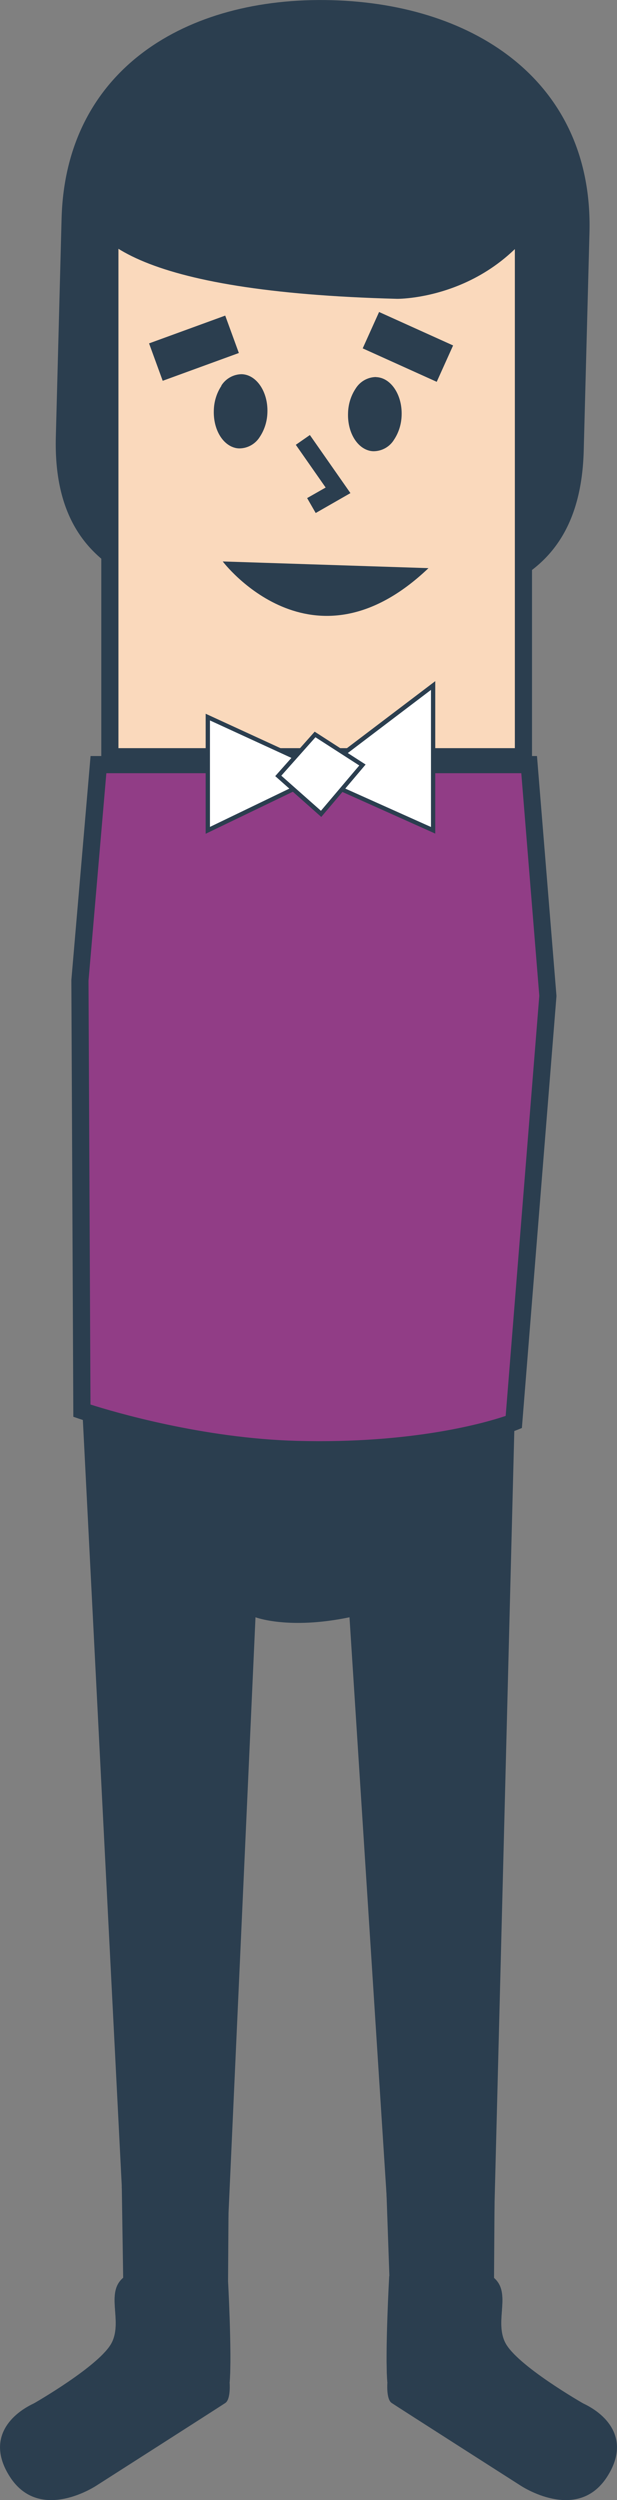 <?xml version="1.0" encoding="UTF-8" standalone="no"?>
<svg
   id="Layer_2"
   width="71.94"
   height="291.4"
   viewBox="0 0 71.94 291.4"
   version="1.1"
   sodipodi:docname="manu2.svg"
   inkscape:version="1.2.1 (9c6d41e410, 2022-07-14)"
   xmlns:inkscape="http://www.inkscape.org/namespaces/inkscape"
   xmlns:sodipodi="http://sodipodi.sourceforge.net/DTD/sodipodi-0.dtd"
   xmlns="http://www.w3.org/2000/svg"
   xmlns:svg="http://www.w3.org/2000/svg">
  <rect x="0" y="0" width="71.94" height="291.4" fill="#808080" stroke="none"/>
  <sodipodi:namedview
     id="namedview2018"
     pagecolor="#ffffff"
     bordercolor="#000000"
     borderopacity="0.25"
     inkscape:showpageshadow="2"
     inkscape:pageopacity="0.0"
     inkscape:pagecheckerboard="0"
     inkscape:deskcolor="#d1d1d1"
     showgrid="false"
     inkscape:zoom="2.7590941"
     inkscape:cx="28.451368"
     inkscape:cy="146.24365"
     inkscape:window-width="958"
     inkscape:window-height="981"
     inkscape:window-x="952"
     inkscape:window-y="0"
     inkscape:window-maximized="0"
     inkscape:current-layer="Layer_2" />
  <defs
     id="defs1962">
    <style
       id="style1960">.cls-1{fill:#fad9bc;}.cls-2{fill:#fff;}.cls-3{fill:#913d86;}.cls-4{fill:#2b3e4f;}</style>
  </defs>
  <g
     id="OBJECTS">
    <path
       class="cls-4"
       d="m26.53,266.73s.52,7.52.24,10.91l-15.28,9.17-7.56-6.67s7.78-4.44,9.11-7.11c1.33-2.67-.96-6.06,1.63-7.78,2.59-1.72,11.87.03,11.87.03l-.02,1.45Z"
       id="path1964" />
    <path
       class="cls-4"
       d="m15.55,268.64c-.11-3.38,1.98-4.08,2.05-4.11-1.22.08-2.28.29-2.92.72-2.59,1.72-.3,5.11-1.63,7.78-1.33,2.67-9.11,7.11-9.11,7.11l1.31,1.16c1.22-.75,3.2-1.99,5.75-3.6,4.39-2.78,4.67-5.61,4.56-9.06Z"
       id="path1966" />
    <path
       class="cls-4"
       d="m26.55,265.28c-2.15-.44-5.33.03-5.5,3.25-.17,3.22-.43,6.44-2.78,8.67-2.01,1.91-8.14,5.89-9.79,6.95l3.02,2.66,15.28-9.17c.28-3.39-.22-12.36-.22-12.36h0Z"
       id="path1968" />
    <path
       class="cls-4"
       d="m9.64,165.1l4.74,93.26s4.67,1.71,12.22.59l3.19-70.45s3.85,1.48,10.96,0l4.45,69.34s8.44,2.37,12.44-.15l2.37-92.6-21.04-5.04-29.33,5.04Z"
       id="path1970" />
    <path
       class="cls-4"
       d="m26.77,277.64s.17,2-.5,2.44c-.67.45-15,9.61-15,9.61,0,0-6.6,4.44-10.11-1-2.72-4.22-.17-7.17,2.78-8.56,2.94-1.39,7.5,3.28,7.56,6.5l15.28-9Z"
       id="path1972" />
    <path
       class="cls-4"
       d="m25.49,271.69c0,.98-.8,1.78-1.78,1.78s-1.78-.8-1.78-1.78.8-1.78,1.78-1.78,1.78.8,1.78,1.78Z"
       id="path1974" />
    <path
       class="cls-4"
       d="m45.41,266.73s-.52,7.52-.24,10.91l15.28,9.17,7.56-6.67s-7.78-4.44-9.11-7.11c-1.33-2.67.96-6.06-1.63-7.78-2.59-1.72-11.87.03-11.87.03l.02,1.45Z"
       id="path1976" />
    <path
       class="cls-4"
       d="m56.39,268.64c.11-3.38-1.98-4.08-2.05-4.11,1.22.08,2.28.29,2.92.72,2.59,1.72.3,5.11,1.63,7.78,1.33,2.67,9.11,7.11,9.11,7.11l-1.31,1.16c-1.22-.75-3.2-1.99-5.75-3.6-4.39-2.78-4.67-5.61-4.56-9.06Z"
       id="path1978" />
    <path
       class="cls-4"
       d="m57.68,254l-.08,11.89s-7.02,1.76-12.2-.61l-.35-10.03,2.59.59,10.05-1.84Z"
       id="path1980" />
    <path
       class="cls-4"
       d="m26.67,254l-.08,11.89s-7.04,2.54-12.22.17l-.17-11.22,2.42,1.01,10.05-1.84Z"
       id="path1982" />
    <path
       class="cls-4"
       d="m45.39,265.28c2.15-.44,5.33.03,5.5,3.25s.43,6.44,2.78,8.67c2.01,1.91,8.14,5.89,9.79,6.95l-3.02,2.66-15.28-9.17c-.28-3.39.22-12.36.22-12.36h0Z"
       id="path1984" />
    <path
       class="cls-4"
       d="m45.17,277.64s-.17,2,.5,2.44c.67.45,15,9.61,15,9.61,0,0,6.6,4.44,10.11-1,2.72-4.22.17-7.17-2.78-8.56-2.94-1.39-7.5,3.28-7.56,6.5l-15.28-9Z"
       id="path1986" />
    <path
       class="cls-4"
       d="m46.45,271.69c0,.98.8,1.78,1.78,1.78s1.78-.8,1.78-1.78-.8-1.78-1.78-1.78-1.78.8-1.78,1.78Z"
       id="path1988" />
    <path
       class="cls-4"
       d="m68.06,52.54c-.46,17.32-14.29,18.9-31.28,18.45h0c-17-.45-30.72-2.75-30.27-20.07l.67-25.43C7.63,8.16,21.65-.43,38.65.02h0c17,.45,30.54,9.77,30.08,27.09l-.67,25.43Z"
       id="path1990" />
    <rect
       class="cls-1"
       x="12.81"
       y="21.94"
       width="48.22"
       height="66.26"
       id="rect1992" />
    <path
       class="cls-4"
       d="m62.03,89.2H11.81V20.94h50.22v68.26Zm-48.22-2h46.22V22.94H13.81v64.26Z"
       id="path1994" />
    <path
       class="cls-3"
       d="m61.7,89.12H11.48l-2.16,25.11.23,50.2s12.04,4.17,25.08,4.51c16.29.43,25.28-3.19,25.28-3.19l3.98-49.69-2.18-26.93Z"
       id="path1996" />
    <path
       class="cls-4"
       d="m37.32,169.97c-.88,0-1.79-.01-2.72-.04-13.04-.34-25.25-4.53-25.38-4.57l-.67-.23-.23-50.9,2.24-26.11h52.05l2.27,27.93v.08s-4.03,50.31-4.03,50.31l-.57.23c-.35.14-8.37,3.3-22.96,3.3Zm-26.78-6.27c2.69.86,13.11,3.95,24.11,4.24,13.59.36,22.1-2.16,24.31-2.91l3.92-48.97-2.1-25.94H12.4l-2.08,24.19.23,49.38Z"
       id="path1998" />
    <path
       class="cls-4"
       d="m65.28,21.01S57.99-3.62,18.3,10.22c0,0-32.63,23.02,28,24.61,0,0,13.47.19,18.97-13.83Z"
       id="path2000" />
    <path
       class="cls-4"
       d="m25.97,65.44s10.38,13.74,23.99.78"
       id="path2002" />
    <polygon
       class="cls-2"
       points="39.38 88.34 50.5 79.91 50.5 96.78 39.38 91.79 39.38 88.34"
       id="polygon2004" />
    <path
       class="cls-4"
       d="m50.75,97.16l-11.62-5.21v-3.74l.1-.08,11.52-8.74v17.76Zm-11.12-5.53l10.62,4.76v-15.98l-10.62,8.06v3.17Z"
       id="path2006" />
    <polygon
       class="cls-2"
       points="34.58 91.79 34.58 88.34 24.23 83.58 24.23 96.78 34.58 91.79"
       id="polygon2008" />
    <path
       class="cls-4"
       d="m23.98,97.18v-13.99l10.85,4.99v3.77l-10.85,5.23Zm.5-13.21v12.41l9.85-4.75v-3.13l-9.85-4.53Z"
       id="path2010" />
    <polygon
       class="cls-2"
       points="32.44 90.43 36.74 85.6 42.26 89.16 37.44 94.86 32.44 90.43"
       id="polygon2012" />
    <path
       class="cls-4"
       d="m36.78,85.93l5.11,3.29-4.47,5.28-4.62-4.09,3.98-4.48m-.09-.65l-4.6,5.18,5.37,4.76,5.17-6.11-5.94-3.83h0Z"
       id="path2014" />
  </g>
  <path
     class="cls-3"
     d="m 43.84,43.944 c -0.97,0.01 -1.86,0.52 -2.37,1.34 -0.57,0.86 -0.87,1.86 -0.89,2.89 -0.07,2.15 0.99,3.99 2.5,4.36 0.16,0.04 0.33,0.06 0.49,0.06 0.97,-0.01 1.87,-0.52 2.37,-1.34 0.57,-0.86 0.87,-1.86 0.89,-2.89 0.07,-2.38 -1.28,-4.37 -3,-4.41 v 0 z"
     id="path2385"
     inkscape:label="path2385"
     style="fill:#2b3e4f" />
  <polygon
     class="cls-3"
     points="49.41,46.54 51.32,42.3 42.69,38.4 40.78,42.64 "
     id="polygon2387"
     style="fill:#2b3e4f"
     transform="translate(1.51,-2.036)" />
  <polygon
     class="cls-3"
     points="17.46,46.42 26.34,43.18 24.75,38.82 15.87,42.06 "
     id="polygon2389"
     style="fill:#2b3e4f"
     transform="translate(1.51,-2.036)" />
  <path
     class="cls-3"
     d="m 25.82,44.964 c -0.57,0.86 -0.87,1.86 -0.89,2.89 -0.07,2.15 0.99,3.98 2.5,4.35 0.16,0.04 0.33,0.06 0.49,0.06 0.97,-0.01 1.86,-0.52 2.37,-1.34 0.57,-0.86 0.87,-1.86 0.89,-2.89 0.07,-2.38 -1.28,-4.37 -3,-4.42 v 0 c -0.97,0.01 -1.87,0.52 -2.38,1.34 v 0 z"
     id="path2391"
     style="fill:#2b3e4f" />
  <polygon
     class="cls-3"
     points="34.3,60.09 36.46,58.86 32.98,53.88 34.62,52.74 39.35,59.51 35.3,61.83 "
     id="polygon2393"
     style="fill:#2b3e4f"
     transform="translate(1.51,-2.036)" />
</svg>
